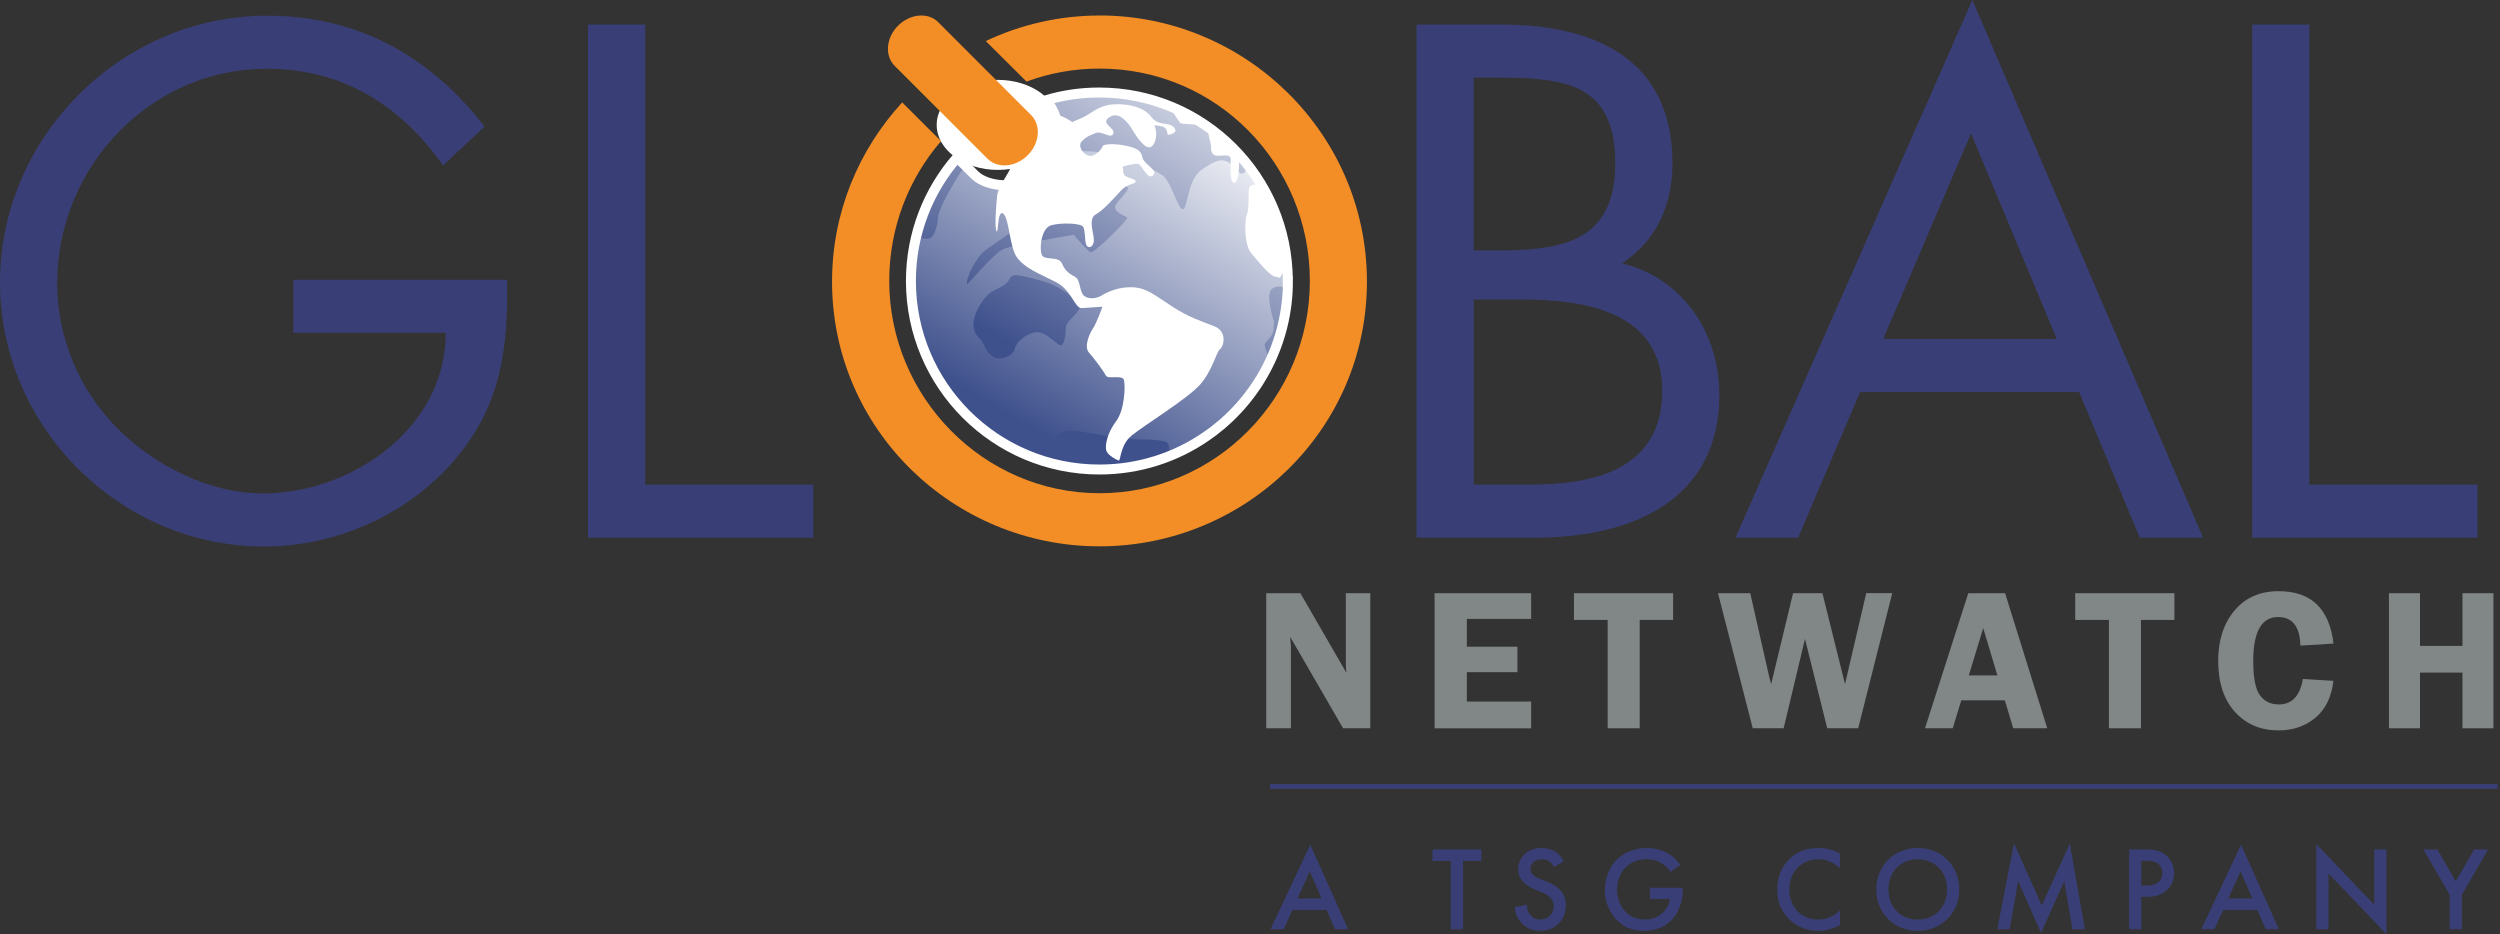 <svg xmlns="http://www.w3.org/2000/svg" xmlns:xlink="http://www.w3.org/1999/xlink" id="a" viewBox="96.65 254.26 522.08 195.08"><rect x="96.65" y="254.26" width="522.08" height="195.08" fill="#333333" stroke="none"/><defs><style>.e{fill:#fff;}.f{stroke:#fff;stroke-width:2.08px;}.f,.g,.h{fill:none;}.i{fill:#818786;}.g{stroke:#393f76;stroke-miterlimit:10;}.j{fill:url(#b);}.k{clip-path:url(#c);}.l{fill:url(#d);}.m{fill:#393f76;}.n{fill:#f38e26;}</style><linearGradient id="b" x1="349.15" y1="274.31" x2="309.16" y2="341.82" gradientTransform="matrix(1, 0, 0, 1, 0, 0)" gradientUnits="userSpaceOnUse"><stop offset="0" stop-color="#fff"/><stop offset="1" stop-color="#3f518d"/></linearGradient><clipPath id="c"><path class="h" d="M356.96,288.08s.28,1.97-.71,2.39c-.91,.39-1.41-1.27-2.96-2.25-1.55-.98-2.95-.42-5.78,1.55-2.82,1.97-2.82,7.88-3.8,8.17-.99,.28-2.4-5.49-4.09-6.9-1.69-1.41-10-5.21-16.34-5.21s-10.28-6.34-10.57-7.04c-.28-.7,.09-2.85,.09-2.85,4.2-1.53,8.74-2.37,13.48-2.37,5.1,0,9.94,1.04,14.44,2.73,5.74,2.15,16.23,11.79,16.23,11.79m-66.07,15.92c.99-.42,1.55-2.68,1.69-4.51,.14-1.83,3.66-7.74,4.79-9.44,1.13-1.69,6.48-5.21,6.62-6.34,.14-1.13,.95-3.87,.95-3.87-8.36,5.41-14.54,13.89-16.93,23.86,0,0,1.89,.71,2.88,.29m49.3,42.54c-.99-.42-4.37-.56-7.19-.56s-8.03-1.27-11.27-1.69c-3.24-.42-4.36,.42-5.07,1.83-.71,1.41-1.71,4.51-1.71,4.51,3.59,1.08,7.39,1.66,11.33,1.66,5.11,0,10-.97,14.48-2.75,0,0,.41-2.57-.57-3m22.12-31.97c-1.55,1.12,.42,6.9,.42,6.9l-.14,1.69c-.14,1.69-1.97,2.4-1.83,3.24,.14,.84,1.19,3.2,1.19,3.2,2.13-4.56,3.42-9.59,3.66-14.9,0,0-1.76-1.27-3.3-.14m-63.67-.85s5.63-6.62,7.61-7.46c1.97-.85,14.65-2.96,14.65-2.96,0,0,2.82,3.38,3.52,3.66,.71,.28,8.17-7.05,7.61-7.33-.56-.28-2.39-.99-2.53-1.97-.14-.98,2.96-3.38,2.68-4.23-.28-.84-7.89-1.97-11.27,.28-3.38,2.25-16.2,11.27-18.31,12.68-2.11,1.41-4.51,6.48-3.94,7.32m2.82,11.55c.71,.7,.99,2.54,2.54,3.52,1.55,.99,4.23-.28,4.51-1.55,.28-1.27,1.83-2.96,4.09-3.52,2.25-.57,4.65,2.53,5.49,2.67,.85,.14,1.13-2.54,1.13-3.66s1.69-2.25,2.68-3.66c.99-1.41-3.66-5.07-7.47-6.06-3.8-.99-6.2-1.97-6.9-.56-.71,1.41-2.39,1.98-3.67,2.68-1.27,.7-3.68,3.66-3.94,6.76-.14,1.69,.85,2.68,1.55,3.38"/></clipPath><linearGradient id="d" x1="353.12" y1="255.5" x2="302.81" y2="340.44" gradientTransform="matrix(1, 0, 0, 1, 0, 0)" gradientUnits="userSpaceOnUse"><stop offset="0" stop-color="#fff"/><stop offset=".85" stop-color="#3f518d"/></linearGradient></defs><path class="j" d="M365.48,312.96c0,12.99-6.31,24.5-16.03,31.64-.42,.3-.83,.61-1.26,.9-6.26,4.23-13.8,6.69-21.94,6.69-21.66,0-39.22-17.57-39.22-39.23,0-9.69,3.52-18.56,9.34-25.39l3.44,3.42c2.62,2.62,10.09,3.35,14.27-.85,4.2-4.19,3.56-11.6,.94-14.2l-.44-.44c3.49-1.08,7.19-1.69,11.03-1.75h.19c.15-.01,.29-.01,.44-.01,21.67,0,39.23,17.56,39.23,39.22Z"/><g class="k"><path class="l" d="M373.6,304.13c0,16.34-7.92,30.84-20.15,39.82-.52,.38-1.04,.77-1.58,1.13-7.87,5.32-17.35,8.43-27.57,8.43-27.22,0-49.28-22.12-49.28-49.38,0-12.19,4.42-23.36,11.74-31.96l4.32,4.31c3.29,3.3,12.68,4.22,17.94-1.06,5.28-5.27,4.48-14.6,1.18-17.88l-.56-.56c4.39-1.36,9.04-2.13,13.86-2.2h.24c.19-.02,.37-.02,.56-.02,27.24,0,49.3,22.1,49.3,49.37Z"/></g><path class="f" d="M365.61,312.94c0,12.87-6.18,24.31-15.73,31.49-.42,.3-.83,.61-1.26,.9-6.35,4.41-14.07,6.98-22.38,6.98-21.73,0-39.36-17.63-39.36-39.37,0-9.87,3.64-18.89,9.66-25.8l.26,.26,3.44,3.42c2.62,2.62,10.09,3.35,14.27-.85,4.2-4.19,3.56-11.6,.94-14.2l-.53-.53c3.53-1.07,7.25-1.65,11.11-1.66h.19c21.74,0,39.37,17.63,39.37,39.36Z"/><path class="m" d="M202.53,312.68c.28,14.5-1.28,26.43-11.09,37.8-9.81,11.37-24.73,17.91-39.65,17.91-30.13,0-55.14-25.02-55.14-55.14s25.01-55.71,55.85-55.71c18.76,0,33.97,8.39,45.34,23.16l-8.67,8.1c-8.95-12.65-21.03-20.18-36.81-20.18-24.44,0-43.77,20.61-43.77,44.77,0,11.37,4.55,22.17,12.51,30.27,7.82,7.82,19.19,13.64,30.41,13.64,18.62,0,38.23-13.64,38.23-33.54h-31.84v-11.08h44.63Z"/><path class="m" d="M231.38,355.46h35.11v11.08h-47.05v-107.16h11.94v96.08Z"/><path class="m" d="M392.47,259.38h17.62c19.47,0,35.82,7.11,35.82,28.99,0,8.67-3.27,16.06-10.52,20.89,12.79,3.13,20.32,14.64,20.32,27.43,0,21.32-17.2,29.84-38.37,29.84h-24.87v-107.16Zm11.94,47.19h4.55c13.5,0,25.01-1.56,25.01-18.19s-10.23-17.91-24.87-17.91h-4.69v36.1Zm0,48.89h11.94c13.36,0,27.43-3.27,27.43-19.61s-15.92-19.04-28.99-19.04h-10.37v38.66Z"/><path class="m" d="M485.09,336.13l-12.93,30.41h-13.08l49.46-112.28,48.18,112.28h-13.22l-12.65-30.41h-45.76Zm23.17-54.01l-18.33,42.92h36.24l-17.91-42.92Z"/><path class="m" d="M578.92,355.46h35.11v11.08h-47.05v-107.16h11.94v96.08Z"/><g><path class="i" d="M382.81,378.14v28.21h-5.68l-11.03-19.06c.02,.48,.03,.8,.05,.95,.06,.48,.09,.89,.09,1.22v16.89h-5.16v-28.21h7.13l9.62,16.64c-.08-.83-.13-1.46-.13-1.88v-14.76h5.11Z"/><polygon class="i" points="416.4 383.51 402.97 383.51 402.97 389.31 413.54 389.31 413.54 394.63 402.97 394.63 402.97 400.77 416.4 400.77 416.4 406.36 396.24 406.36 396.24 378.14 416.4 378.14 416.4 383.51"/><polygon class="i" points="446.05 378.14 446.05 383.72 439.07 383.72 439.07 406.35 432.38 406.35 432.38 383.72 425.34 383.72 425.34 378.14 446.05 378.14"/><path class="i" d="M491.81,378.14l-7.11,28.21h-6.47l-4.64-18.67-4.46,18.67h-6.45l-7.26-28.21h6.74l3.9,17.22c.02,.08,.09,.38,.23,.91,.05,.19,.13,.48,.23,.86l4.58-18.99h6.13l4.72,18.99c.1-.35,.24-.95,.41-1.78l4.02-17.22h5.43Z"/><path class="i" d="M515.38,378.14l8.8,28.21h-7.11l-1.74-5.84h-9.11l-1.77,5.84h-5.8l9.04-28.21h7.69Zm-7.58,17.17h5.97l-2.96-9.88-3.01,9.88Z"/><polygon class="i" points="550.74 378.14 550.74 383.72 543.75 383.72 543.75 406.35 537.06 406.35 537.06 383.72 530.02 383.72 530.02 378.14 550.74 378.14"/><path class="i" d="M583.94,388.66l-6.9,.43c-.09-3.98-1.65-5.97-4.66-5.97-3.45,0-5.18,3.06-5.18,9.18,0,3.53,.47,5.92,1.41,7.18,.94,1.26,2.25,1.89,3.94,1.89,2.73,0,4.41-1.77,5.01-5.32l6.39,.39c-.41,3.38-1.66,5.96-3.77,7.71-2.1,1.76-4.67,2.64-7.71,2.64-3.73,0-6.76-1.29-9.09-3.86-2.34-2.57-3.5-6.14-3.5-10.68,0-4.26,1.13-7.74,3.38-10.46,2.26-2.71,5.35-4.07,9.26-4.07,6.77,0,10.58,3.65,11.44,10.94"/><polygon class="i" points="617.36 378.14 617.36 406.35 610.89 406.35 610.89 394.72 602.02 394.72 602.02 406.35 595.54 406.35 595.54 378.14 602.02 378.14 602.02 389.14 610.89 389.14 610.89 378.14 617.36 378.14"/></g><path class="n" d="M326.27,257.5c-8.47,0-16.53,1.92-23.76,5.33l8.51,8.47c4.73-1.76,9.87-2.72,15.25-2.72,24.59,0,43.92,20.04,43.92,44.34s-19.61,44.34-43.92,44.34-43.92-20.18-43.92-44.34c0-11.13,4.06-21.36,10.82-29.19l-8.11-8.08c-9.08,9.87-14.65,23-14.65,37.41,0,30.84,25.3,55.29,55.85,55.29s55.85-24.44,55.85-55.29-25.3-55.57-55.85-55.57Z"/><path class="e" d="M310.05,277.64c-.51,.26-1.01,.52-1.5,.79,0,0,2.12,2.98,1.42,5.1-.71,2.11-1.55,2.11-1.83,4.36-.28,2.26-2.96,4.79-3.24,7.18-.28,2.4-.56,6.76-.14,7.47,.42,.7,.14-4.65,1.41-3.66,1.27,.99,1.27,7.18,2.96,9.29,1.69,2.12,4.23,3.1,7.89,4.93,3.66,1.83,3.95,5.64,5.64,5.5,1.69-.14,4.22-.28,4.22-.28,0,0-1.27,3.52-1.97,4.51-.7,.99-1.97,3.81-.84,5.07,1.13,1.27,3.1,3.94,3.52,4.79,.42,.85,3.52-.28,3.8,.99,.28,1.27,.14,6.2-1.69,8.59-1.83,2.4-2.4,5.21-1.97,6.2,.43,.99,2.12,1.83,2.54,1.97,.42,.14,.28-3.24,2.68-5.21,2.39-1.98,11.55-7.61,14.23-10.56,2.68-2.96,3.52-7.04,4.23-7.46,.71-.43,1.69-3.66-1.13-4.79-2.82-1.12-5.21-1.83-8.73-4.08-3.52-2.26-5.35-3.95-8.31-4.09-2.96-.14-5.35,.99-6.48,1.69-1.13,.7-2.68,.85-3.67,.14-.98-.7-.84-3.38-1.83-3.94-.99-.56-2.11-1.13-2.82-2.82-.7-1.69-3.66-.57-4.22-1.83-.56-1.27-.14-5.63,1.97-6.2,2.11-.57,6.06-.42,6.62,.28,.56,.7,.28,3.52,.85,4.08,.56,.56,1.55,0,1.41-1.55-.14-1.55-1.13-4.23,.42-5.07,1.55-.85,3.66-3.24,5.21-4.93,1.55-1.69,3.1-1.27,3.1-1.97s-2.4-.56-2.54-1.83l-.14-1.27s2.54-.7,3.24-.56c.71,.14,1.98,3.52,3.1,2.4,1.13-1.13-1.97-2.25-2.25-3.8-.28-1.55-1.55-1.97-3.52-2.4-1.97-.42-4.65-.42-4.79,.14-.14,.57-1.55,2.26-2.82,1.97-1.27-.28-2.4-1.97-1.55-2.96,.84-.99,1.97-1.41,3.1-1.83,1.13-.42,3.1,1.41,3.52,.14,.42-1.27-2.82-1.97-.85-3.38,1.97-1.41,3.95,1.13,4.79,2.53,.84,1.41,3.1,5.07,4.37,3.24,1.27-1.83,.28-4.08,.28-4.08,0,0,2.25,0,2.53,.99l.28,.99s2.4-.28,1.27-1.55c-1.13-1.27-3.24-.14-4.79-2.25-1.55-2.12-5.21-2.82-8.17-2.54-2.96,.28-4.37,1.97-6.34,2.82l-1.97,.84s-1.69-1.27-3.66-1.69c-1.97-.42-6.82-.39-6.82-.39"/><path class="e" d="M365.46,309.58c-.51-6.17-2.44-11.93-5.47-16.96,0,0-1.96,.07-2.38,.63-.42,.57,0,4.51-.56,5.78-.56,1.27-.56,6.34,.84,8.03,1.41,1.69,3.8,4.65,4.93,4.93l1.13,.28,1.52-2.69Z"/><path class="e" d="M355.39,286.44c-4.03-4.44-9.05-7.95-14.73-10.19,0,0,1.87,2.92,2.43,3.62,.56,.7,5.36-.42,5.92,2.25l.57,2.68s-.28,1.83,1.13,1.97c1.4,.14,2.95-.56,2.95,.85s-.28,5.07,.85,4.79c1.13-.28,.89-5.97,.89-5.97"/><ellipse class="e" cx="305.03" cy="280.34" rx="12.77" ry="9.4"/><path class="n" d="M311.26,286.68c-2.52,2.52-6.27,2.84-8.39,.72l-19.39-19.39c-2.12-2.12-1.8-5.88,.72-8.39h0c2.52-2.52,6.28-2.84,8.39-.72l19.39,19.39c2.12,2.12,1.8,5.88-.72,8.39h0Z"/><g><path class="m" d="M373.67,444.29h-7.12l-1.82,4.02h-2.75l8.3-17.65,7.9,17.65h-2.75l-1.75-4.02Zm-1.02-2.4l-2.47-5.65-2.57,5.65h5.05Z"/><path class="m" d="M402.17,434.05v14.27h-2.55v-14.27h-3.82v-2.4h10.2v2.4h-3.82Z"/><path class="m" d="M421.16,435.35c-.15-.38-.37-.72-.75-1.05-.53-.42-1.08-.6-1.8-.6-1.55,0-2.35,.92-2.35,2,0,.5,.17,1.38,1.8,2.02l1.67,.67c3.07,1.25,3.92,3,3.92,4.9,0,3.17-2.25,5.35-5.37,5.35-1.92,0-3.07-.73-3.92-1.67-.9-1-1.3-2.1-1.4-3.25l2.52-.55c0,.82,.3,1.6,.7,2.12,.48,.6,1.17,1,2.17,1,1.55,0,2.75-1.12,2.75-2.8s-1.3-2.4-2.4-2.85l-1.6-.67c-1.37-.58-3.4-1.72-3.4-4.22,0-2.25,1.75-4.4,4.87-4.4,1.8,0,2.82,.67,3.35,1.12,.45,.4,.92,.97,1.27,1.67l-2.05,1.2Z"/><path class="m" d="M441.21,439.65h6.87v.12c0,2.85-.85,5.17-2.47,6.75-1.72,1.67-3.77,2.12-5.67,2.12-2.42,0-4.15-.7-5.67-2.27-1.62-1.67-2.47-3.9-2.47-6.3,0-2.6,1.05-4.85,2.42-6.22,1.42-1.45,3.7-2.5,6.27-2.5,1.5,0,3.05,.33,4.35,1.05,1.38,.77,2.22,1.75,2.7,2.5l-2.03,1.42c-.5-.7-1.25-1.45-2.05-1.9-.92-.55-1.92-.72-2.95-.72-2.17,0-3.57,.9-4.4,1.72-1.1,1.1-1.77,2.87-1.77,4.67,0,1.67,.62,3.35,1.72,4.52,1.15,1.22,2.57,1.67,4.17,1.67,1.45,0,2.65-.42,3.72-1.47,.92-.9,1.3-1.88,1.4-2.82h-4.15v-2.35Z"/><path class="m" d="M480.91,435.55c-1.85-1.67-3.57-1.85-4.52-1.85-3.62,0-6.07,2.67-6.07,6.35s2.55,6.25,6.1,6.25c2,0,3.55-1.02,4.5-1.92v3.02c-1.67,1-3.42,1.25-4.57,1.25-3.02,0-4.92-1.38-5.9-2.3-1.95-1.82-2.67-3.95-2.67-6.3,0-3.07,1.28-5.2,2.67-6.52,1.72-1.62,3.72-2.17,6.02-2.17,1.52,0,3,.27,4.45,1.2v3Z"/><path class="m" d="M505.81,440c0,4.9-3.67,8.65-8.67,8.65s-8.67-3.75-8.67-8.65,3.67-8.65,8.67-8.65,8.67,3.75,8.67,8.65Zm-2.55,0c0-3.7-2.55-6.3-6.12-6.3s-6.12,2.6-6.12,6.3,2.55,6.3,6.12,6.3,6.12-2.6,6.12-6.3Z"/><path class="m" d="M513.74,448.32l3.5-17.92,5.8,12.95,5.85-12.95,3.15,17.92h-2.6l-1.7-10.05-4.85,10.82-4.8-10.85-1.75,10.07h-2.6Z"/><path class="m" d="M544.94,431.65c1.02,0,2.45,.1,3.65,.9,1.4,.92,2.08,2.52,2.08,4.05,0,.97-.25,2.47-1.62,3.65-1.32,1.12-2.85,1.3-4.07,1.3h-1.15v6.77h-2.55v-16.67h3.67Zm-1.12,7.55h1.15c2.2,0,3.25-1.07,3.25-2.62,0-.92-.38-2.57-3.27-2.57h-1.12v5.2Z"/><path class="m" d="M568.04,444.29h-7.12l-1.82,4.02h-2.75l8.3-17.65,7.9,17.65h-2.75l-1.75-4.02Zm-1.02-2.4l-2.47-5.65-2.57,5.65h5.05Z"/><path class="m" d="M580.36,448.32v-17.8l12.1,12.67v-11.55h2.55v17.7l-12.1-12.67v11.65h-2.55Z"/><path class="m" d="M608.21,441.12l-5.47-9.47h2.9l3.85,6.67,3.85-6.67h2.9l-5.47,9.47v7.2h-2.55v-7.2Z"/></g><line class="g" x1="361.87" y1="418.49" x2="618.23" y2="418.49"/></svg>